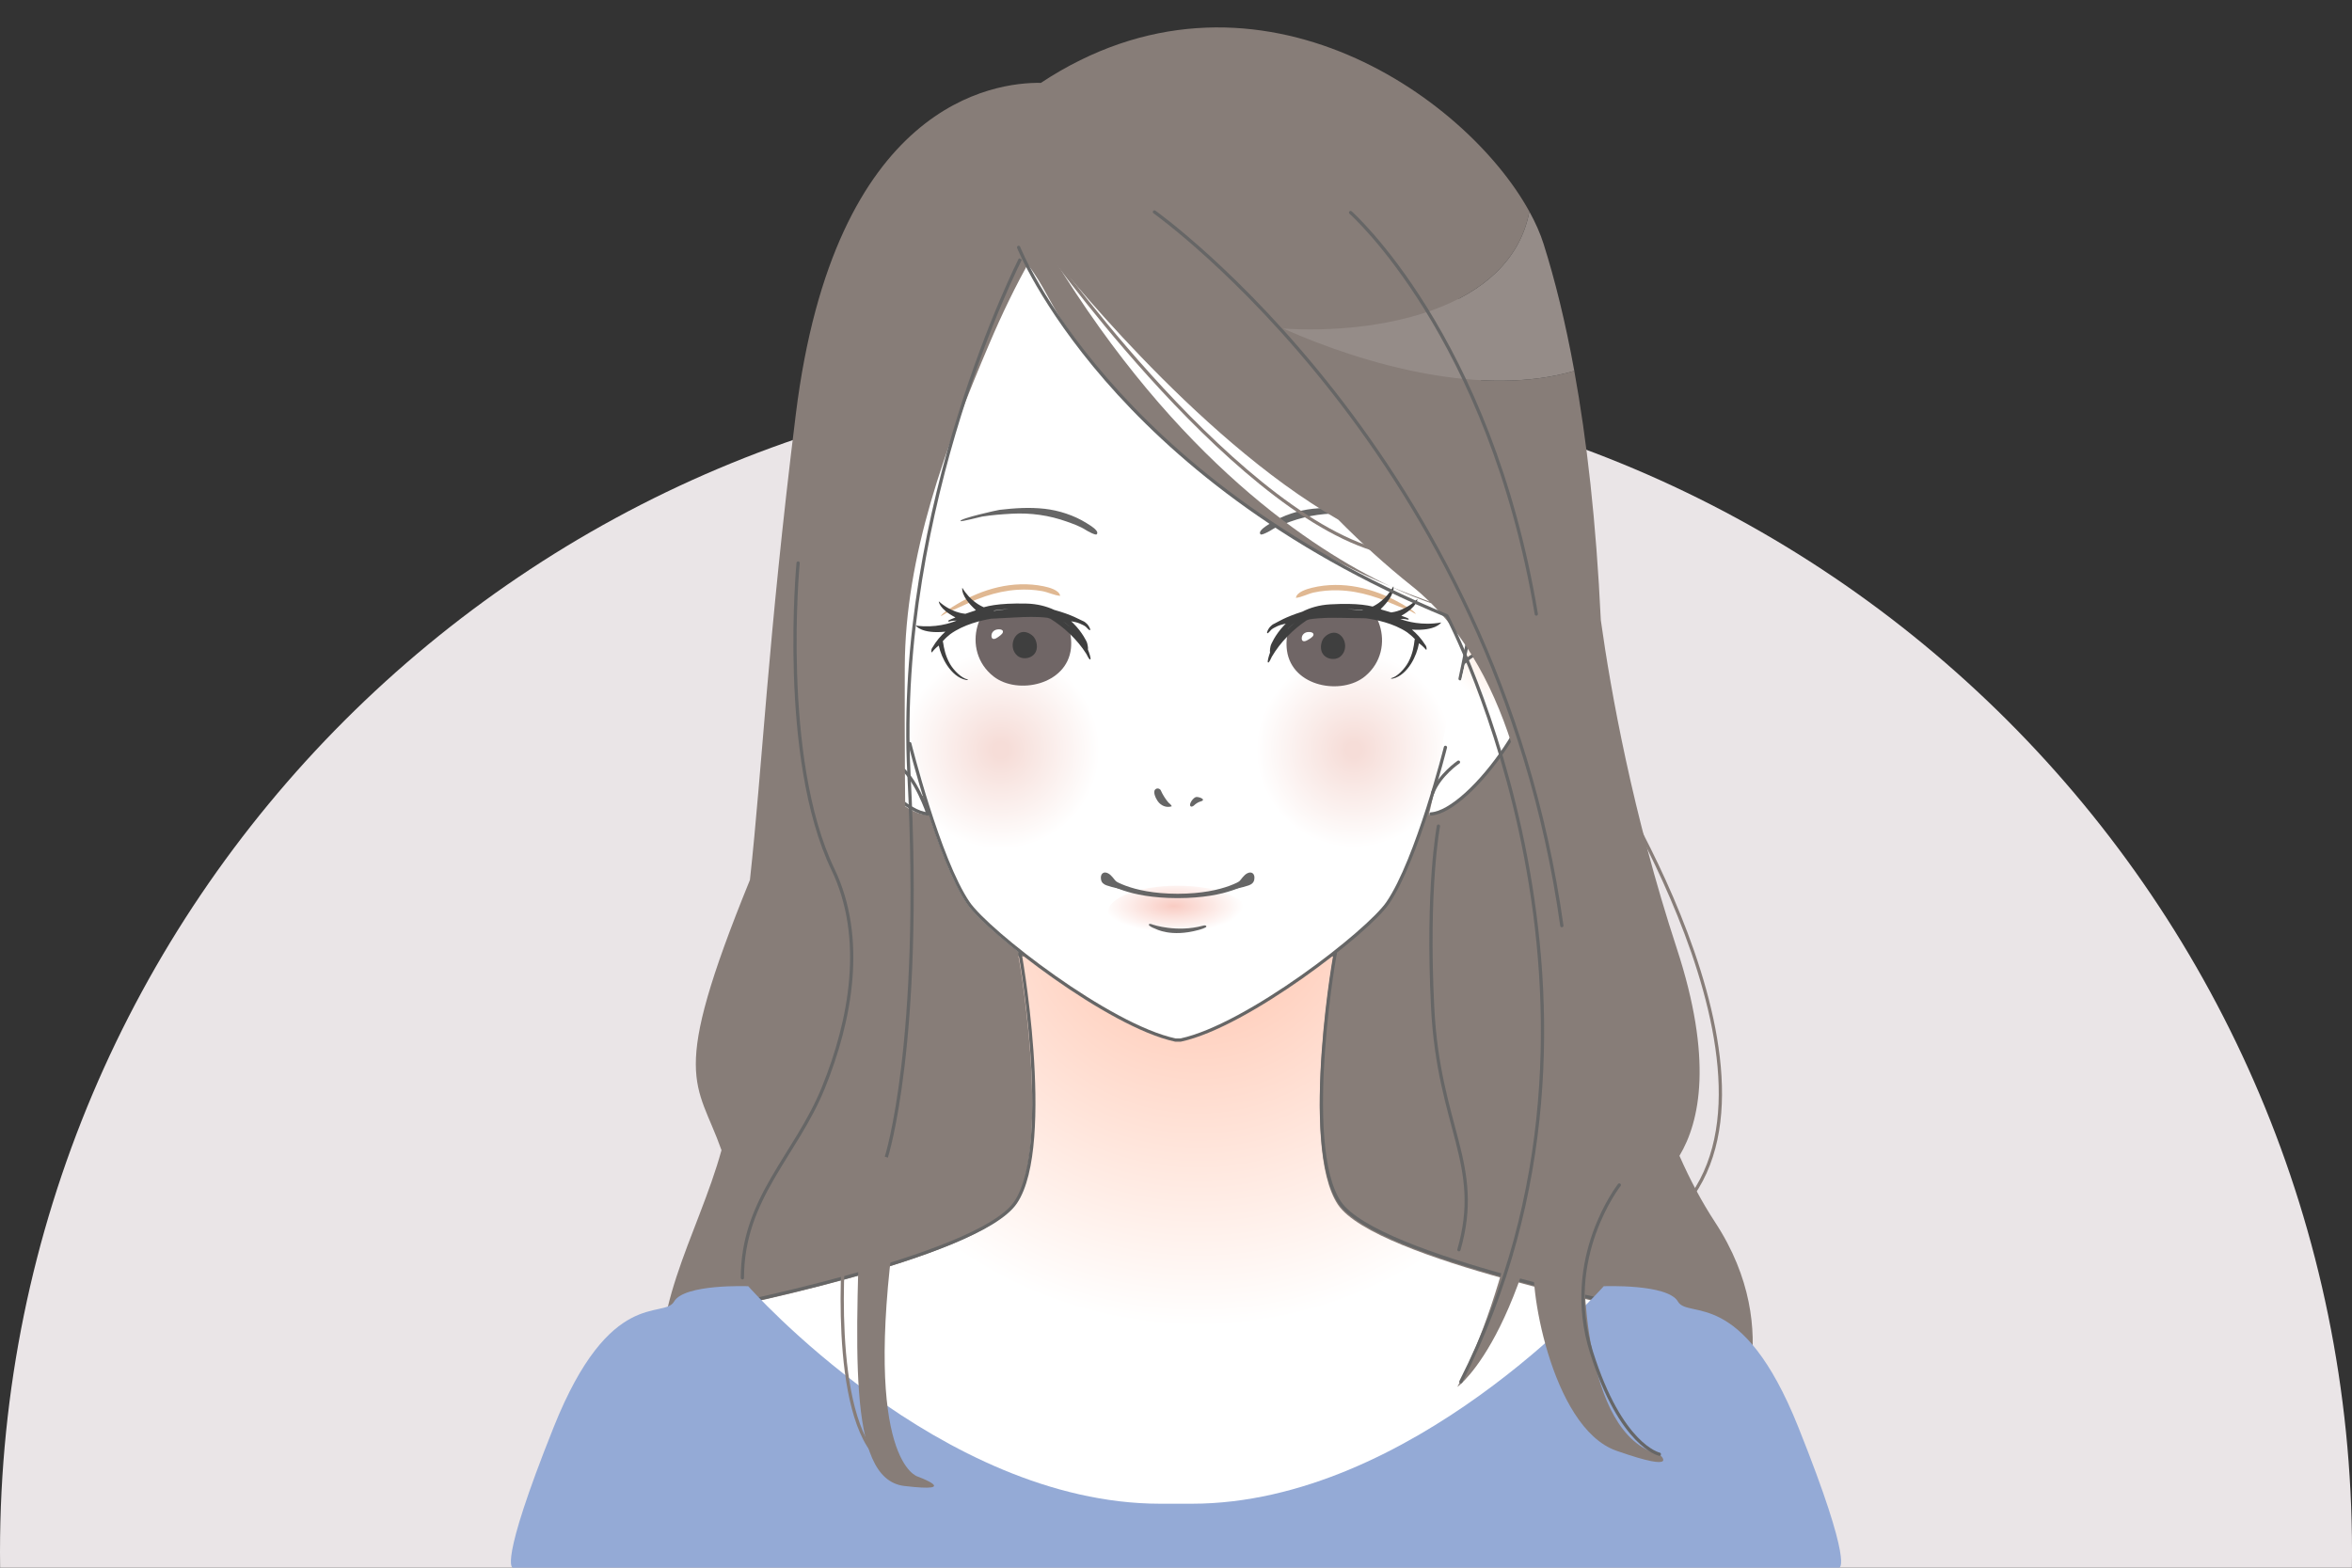 <?xml version="1.0" encoding="UTF-8"?>
<svg xmlns="http://www.w3.org/2000/svg" xmlns:xlink="http://www.w3.org/1999/xlink" id="_レイヤー_2" viewBox="0 0 1500 1000">
  <rect x="0" y="0" width="1500" height="1000" fill="#333333" stroke="none"/>
  <defs>
    <style>.cls-1,.cls-2,.cls-3,.cls-4{fill:none;}.cls-1,.cls-3,.cls-4{stroke-width:2.07px;}.cls-1,.cls-4{stroke:#666;}.cls-5{fill:#3f3f3f;}.cls-5,.cls-6,.cls-7,.cls-8,.cls-9,.cls-2,.cls-10,.cls-11,.cls-12,.cls-13,.cls-14,.cls-15,.cls-16,.cls-17,.cls-18,.cls-19{stroke-width:0px;}.cls-6{fill:#666;}.cls-7{fill:#706666;}.cls-8{fill:#877d78;}.cls-9{fill:#e0b892;}.cls-10{fill:#fff;}.cls-11{fill:#94aad6;}.cls-12{fill:url(#radial-gradient-2);}.cls-13{fill:#eae5e7;}.cls-3{stroke:#877d78;}.cls-3,.cls-4{stroke-linecap:round;stroke-linejoin:round;}.cls-14{fill:url(#radial-gradient-5);}.cls-15{fill:url(#radial-gradient);}.cls-16{fill:url(#radial-gradient-6);}.cls-17{fill:url(#radial-gradient-3);}.cls-18{fill:#958c88;}.cls-19{fill:url(#radial-gradient-4);}</style>
    <radialGradient id="radial-gradient" cx="764.05" cy="576.51" fx="764.05" fy="576.51" r="269.81" gradientUnits="userSpaceOnUse">
      <stop offset=".12" stop-color="#ffc8b3"></stop>
      <stop offset="1" stop-color="#fff"></stop>
    </radialGradient>
    <radialGradient id="radial-gradient-2" cx="729.57" cy="2812.18" fx="729.57" fy="2812.18" r="28.97" gradientTransform="translate(-367.7 -1053.17) scale(1.53 .58)" gradientUnits="userSpaceOnUse">
      <stop offset=".01" stop-color="#f9ccc3"></stop>
      <stop offset="1" stop-color="#fff"></stop>
    </radialGradient>
    <radialGradient id="radial-gradient-3" cx="986.55" cy="386.22" fx="986.55" fy="386.22" r="74.82" gradientUnits="userSpaceOnUse">
      <stop offset="0" stop-color="#ffc8a9"></stop>
      <stop offset="1" stop-color="#fff"></stop>
    </radialGradient>
    <radialGradient id="radial-gradient-4" cx="529.09" cy="382.52" fx="529.09" fy="382.52" r="71.51" xlink:href="#radial-gradient-3"></radialGradient>
    <radialGradient id="radial-gradient-5" cx="638.14" cy="478.38" fx="638.14" fy="478.38" r="63.15" gradientUnits="userSpaceOnUse">
      <stop offset=".08" stop-color="#f6ddd8"></stop>
      <stop offset="1" stop-color="#fff"></stop>
    </radialGradient>
    <radialGradient id="radial-gradient-6" cx="863.39" fx="863.39" r="62.33" xlink:href="#radial-gradient-5"></radialGradient>
  </defs>
  <g id="_レイヤー_1-2">
    <rect class="cls-2" width="1500" height="1000"></rect>
    <path class="cls-13" d="m750,240C335.79,240,0,575.79,0,990c0,3.34.02,6.67.07,10h1499.87c.04-3.33.07-6.66.07-10,0-414.21-335.79-750-750-750Z"></path>
    <path class="cls-8" d="m1093.78,779.58c-8.35-12.71-15.89-26.88-22.7-42.32,13.18-21.96,21.42-61.76-1.73-132.37-28.18-85.95-42.05-163.81-48.42-209.28-2.97-63.18-9.01-115.51-16.92-159.01-57.54,16.85-131.66-3.03-185.6-27,59.84,3.74,144.85-11.42,156.96-74.64-40.97-74.67-177.99-170.34-311.55-82.1-29.5-.46-131.68,12.6-156.31,211.52-17.91,144.68-21.3,224.37-29.24,296.92-52.19,127.97-33.78,127.97-18.14,172.38-14.93,54.34-50.13,107.59-34.54,160.25,5.91,19.96,20.03,34.82,40.46,40.6,35.5,10.02,84.28,14.61,121.41,14.56,39.24-.05,73.88-10.64,113.25-11.1,37.95-.45,65.93,14.26,102.09,17.77,36.25,3.52,76.81,5.45,111.2-4.39,41.53-11.88,67.37-21.89,110.81-15.54,35.68,5.21,61.48-3.23,77.17-30.65.98,2.46,1.94,4.97,2.89,7.64,0,0,35.53-62.18-11.1-133.24Z"></path>
    <path class="cls-15" d="m850.56,610.11c1.26-10-22.39,121.38,2.82,158.46,23.95,35.22,196.67,68.46,196.67,68.46,0,0-160.16,126.5-308.2,126.5s-291.89-126.5-291.89-126.5c0,0,172.72-33.24,196.67-68.46,25.21-37.08,1.56-168.46,2.82-158.46h201.11Z"></path>
    <path class="cls-10" d="m979.35,412.33c-8.21-26.46-37.43-12.08-41.27-10.06,20.28-86.79,47.21-251.62-168.17-263.72-255.21-14.34-212.24,220.5-205.29,269.19l-1.56.32-.57-5.56s-31.78-23.44-40.09,9.84c-8.33,33.28,43.12,105.92,68.09,107.43,0,0-1.87-5.65-5.05-12.23l3.28.04c7.14,23.43,17.58,53.46,28.14,68.93,12.52,18.35,89.69,78.4,132.06,87.48h3.39c42.38-9.08,119.55-69.14,132.06-87.48,11.85-17.37,23.32-52.05,30.21-75.47l.94-.15-4.25,18.87c24.97-1.52,78.25-74.66,68.09-107.43Z"></path>
    <path class="cls-12" d="m795.44,581.83c0,9.3-19.89,16.84-44.41,16.84s-44.41-7.54-44.41-16.84,19.89-16.85,44.41-16.85,44.41,7.54,44.41,16.85Z"></path>
    <path class="cls-4" d="m573.31,432.96s-4.6-21.1-8.32-40.08"></path>
    <path class="cls-4" d="m938.14,398.56c-3.86,19.74-6.97,34.4-6.97,34.4"></path>
    <path class="cls-4" d="m650.47,608.62c-1.26-10,22.39,121.38-2.82,158.46-23.95,35.22-196.67,68.46-196.67,68.46"></path>
    <path class="cls-4" d="m851.58,608.62c1.26-10-22.39,121.38,2.82,158.46,23.95,35.22,196.67,68.46,196.67,68.46"></path>
    <path class="cls-6" d="m804.21,338.32c-.73.93-.99,1.83-.28,2.52.77.75,5.86-2.08,6.81-2.7,3.67-2.38,8-3.9,12.09-5.37,11.38-4.08,23.15-5.75,35.22-5.08,6.33.35,12.66.82,18.92,1.82,1.16.19,13.57,3.48,13.81,2.86.63-1.62-23.61-7.01-24.99-7.16-9.71-1.11-18.87-1.74-28.61-.67-9.1,1-18.9,4.18-26.75,9.1-1.01.63-4.68,2.74-6.23,4.69Z"></path>
    <path class="cls-6" d="m699.13,338.32c.73.93.99,1.83.28,2.52-.77.75-5.86-2.08-6.81-2.7-3.67-2.38-8.01-3.9-12.09-5.37-11.38-4.08-23.14-5.75-35.22-5.08-6.33.35-12.66.82-18.93,1.82-1.15.19-13.57,3.48-13.81,2.86-.63-1.62,23.61-7.01,24.99-7.16,9.71-1.11,18.87-1.74,28.61-.67,9.09,1,18.9,4.18,26.75,9.1,1.01.63,4.68,2.74,6.23,4.69Z"></path>
    <path class="cls-6" d="m737.47,503.12c-2.97,1.25-.22,6.43.95,8.04,2.03,2.78,5.41,4.27,8.83,3.18-.11-.91-1.57-1.82-2.16-2.51-1.77-2.04-3.65-5.04-4.72-7.53-.48-1.13-1.78-1.65-2.91-1.18Z"></path>
    <path class="cls-6" d="m759.66,511.32c-.51.91-.96,2.12-.56,2.74.57.89,1.72.3,2.29-.23,1.1-1.02,2.35-1.91,3.77-2.42.59-.21,2.7-.67,1.87-1.68-.65-.79-2.7-1.29-3.64-1.35-1.33-.08-2.24,1.03-3.06,1.95-.19.21-.43.56-.67.98Z"></path>
    <path class="cls-6" d="m732.7,589.77c-.3.86,2.89,2.2,3.74,2.51.68.24,10.22,5.76,27.8.97.88-.24,5.36-1.44,5.12-2.32-.24-.88-1.35-.68-2.23-.44-16.55,4.51-31.77-.63-31.93-.69-.86-.3-2.2-.89-2.5-.04Z"></path>
    <path class="cls-17" d="m915.94,500.48l.94-.15-4.25,18.88c24.97-1.52,78.25-74.66,68.09-107.43-8.21-26.46-37.43-12.08-41.27-10.06"></path>
    <path class="cls-4" d="m939.03,401.93s32.89-18.49,41.68,9.84c10.17,32.77-43.12,105.92-68.09,107.43"></path>
    <path class="cls-4" d="m934.18,422.3c7.22-8.88,34.98-13.32,34.98-13.32"></path>
    <path class="cls-19" d="m565.98,407.18l-.72-4.58-1.41-.66s-31.77-23.44-40.09,9.84c-8.33,33.28,43.12,105.92,68.09,107.43,0,0-1.87-5.65-5.05-12.23l3.28.03"></path>
    <path class="cls-4" d="m563.85,401.93s-31.77-23.44-40.09,9.84c-8.33,33.28,43.12,105.92,68.09,107.43,0,0-7.98-24.18-19.09-30.84"></path>
    <path class="cls-4" d="m569.79,424.71s-22.21-17.77-33.31-13.32"></path>
    <path class="cls-4" d="m544.71,413.61s-4.45,7.1-3.9,17.77"></path>
    <path class="cls-14" d="m634.92,415.28c-26.51,0-49.32,14.77-59.98,36.1,9.2,26.94,12.53,48.03,24.04,80.03,10.37,6.35,22.69,10.08,35.95,10.08,36.68,0,66.43-28.25,66.43-63.11s-29.74-63.1-66.43-63.1Z"></path>
    <path class="cls-16" d="m868.29,415.28c-36.69,0-66.44,28.24-66.44,63.1s29.74,63.11,66.44,63.11c16.19,0,27.8-5.52,39.33-14.66,7.77-28.71,13.49-55.11,17.31-81.31-11.68-18.11-32.64-30.24-56.64-30.24Z"></path>
    <path class="cls-4" d="m921.83,476.71s-17.94,71.62-36.79,99.24c-12.52,18.35-89.69,78.4-132.06,87.48h-3.39c-42.38-9.08-119.55-69.14-132.06-87.48-18.85-27.62-37.31-101.64-37.31-101.64"></path>
    <path class="cls-4" d="m930.15,486.15s-12.03,8.14-16.47,19.62"></path>
    <path class="cls-11" d="m1172.95,1000s9.8,0-26.11-89.77c-35.91-89.77-70.19-68.55-76.72-79.98-6.53-11.43-47.33-9.79-47.33-9.79,0,0-122.42,138.74-262.79,138.74h-20c-140.37,0-262.79-138.74-262.79-138.74,0,0-40.8-1.63-47.33,9.79-6.53,11.43-40.8-9.79-76.71,79.98-35.91,89.77-26.12,89.77-26.12,89.77"></path>
    <path class="cls-7" d="m877.1,392.59c-18.41,1.51-38.96-5.94-55.13,8.1-1.4,4.65-1.85,9.67-1.2,14.29,3.26,23.42,35.14,28.65,49.87,16.35,10.4-8.68,12.77-21.6,9.22-32.58-.69-2.15-1.63-4.22-2.76-6.17Z"></path>
    <path class="cls-10" d="m830.19,407.45c-.07-1.92,1-3.47,2.94-4.09,1.45-.45,5.16-.35,4.47,1.88-.38,1.23-2.98,2.65-3.97,3.2-1.83,1.03-3.68.92-3.42-1.72"></path>
    <path class="cls-9" d="m898.98,389.55c1.11.44,2.8,1.62,3.91,2.09-.25-1.67-7.76-5.76-9.95-7-4.27-2.39-8.71-4.49-13.29-6.23-8.95-3.38-18.47-5.34-28.06-5.28-4.97.03-9.97.59-14.8,1.78-3.15.77-9.88,2.66-10.31,6.48,3.69-.41,7.59-2.6,11.32-3.42,5.17-1.12,10.47-1.56,15.76-1.41,6.99.19,13.92,1.43,20.61,3.43,3.98,1.19,7.28,2.32,11.08,4,4.33,1.92,9.35,3.82,13.74,5.56Z"></path>
    <path class="cls-7" d="m625.92,393.08c18.45.86,38.72-7.31,55.39,6.15,1.56,4.59,2.18,9.6,1.71,14.24-2.43,23.53-34.1,29.89-49.26,18.11-10.7-8.3-13.53-21.13-10.37-32.23.62-2.17,1.48-4.27,2.54-6.26Z"></path>
    <path class="cls-10" d="m632.34,406.06c-.2-1.91.76-3.53,2.65-4.27,1.41-.56,5.13-.7,4.58,1.57-.29,1.25-2.79,2.85-3.74,3.47-1.76,1.15-3.61,1.17-3.53-1.48"></path>
    <path class="cls-9" d="m603.94,390.82c-1.09.48-2.74,1.71-3.83,2.22.19-1.67,7.54-6.03,9.7-7.35,4.18-2.54,8.54-4.8,13.06-6.69,8.83-3.69,18.27-5.99,27.86-6.28,4.97-.14,9.98.23,14.85,1.25,3.18.66,9.97,2.31,10.54,6.11-3.7-.28-7.68-2.33-11.43-3.01-5.21-.94-10.52-1.19-15.8-.86-6.98.44-13.86,1.92-20.48,4.15-3.94,1.33-7.2,2.59-10.93,4.4-4.26,2.07-9.21,4.15-13.53,6.04Z"></path>
    <path class="cls-5" d="m852.67,403.9c-2.74-.98-5.99.38-8.1,2.69-1.61,1.76-2.38,4.79-2.06,7.37.82,6.58,8.89,8.03,12.63,4.57,2.64-2.44,3.24-6.07,2.35-9.15-.72-2.49-2.42-4.62-4.82-5.48Zm66.52-6.83c-12.38,2.18-22.19-.72-26.21-2.25.93.01,1.85.03,2.81.04.86.02,2.66.91,2.67-.03,0-.31-2.02-1.13-4.74-2.07,10.42-5.88,10.25-10.67,10.25-10.67-7.45,7.25-15.23,8.41-16.71,8.57-2.33-.72-4.53-1.36-6-1.76-.26-.11-.5-.23-.75-.35,9.8-9.49,8.12-14.51,8.12-14.51-4.74,8.52-11.3,11.98-13.23,12.86-3.98-.98-8.86-1.56-15.19-1.67-3.49-.06-7.42.03-11.87.28-7.04.4-12.93,2.19-17.8,4.67-.04.02-.06.02-.1.03-11.23,3.54-15.71,6.68-17.41,7.45-1.71.78-1.98,1.16-3.09,2.24-.64.63-2.44,3.53-1.7,4.01.45.29,1.87-1.6,2.52-2.23.61-.61,2.35-1.59,3.89-2.27,1.61-.72,3.48-1.22,5.38-1.6-.41.41-.85.81-1.23,1.22-5.89,6.26-8.23,12.29-8.28,12.43-.28.74-.86,3.71-.54,4.79-.71,1.87-1.92,5.91-1.32,6.32.74.49,1.98-2.85,2.45-3.65,5.47-9.39,13.74-17.57,22.2-23.23.56-.21,1.16-.42,1.83-.64,6.73-1.04,13.77-1.04,20.68-.92,5.24.09,10.22.17,15.15.26,6.24.81,17.58,3.02,26.41,8.92,2.12,1.73,2.31,1.63,4.97,4.37-.09.18-.16.38-.19.6h0c-.48,4-1.2,8.81-3.96,14.04-2.28,4.32-7.16,9.39-10.85,10.23-.85.2.19.49,1.03.29,4.84-1.15,8.74-5.01,11.6-9.57,2.54-4.08,4.23-8.74,4.99-12.98.86.65,2.3,1.68,4.46,4.1.6.68.47-1.63-.02-2.4-3.3-5.22-6.07-7.9-8.96-10.38,15.39,1.03,18.72-4.57,18.72-4.57Zm-97.97,4.19c.11-.12.2-.23.31-.35,1.2-1.22,2.58-2.44,4.08-3.62-1.52,1.26-2.99,2.57-4.39,3.97Zm47.51-11.87c-2.7-.32-5.71-.57-9.01-.74.15,0,.31,0,.46,0,3.5.06,6.51.27,9.15.6-.2.05-.4.09-.59.14Zm-217.99,14.13c-2.36.95-3.99,3.13-4.62,5.65-.78,3.12-.05,6.72,2.67,9.06,3.86,3.33,11.88,1.59,12.46-5.01.23-2.59-.65-5.6-2.32-7.3-2.19-2.23-5.49-3.48-8.19-2.4Zm42.38,6.08c-.06-.13-2.61-6.08-8.72-12.13-.4-.4-.85-.78-1.28-1.18,1.91.32,3.8.74,5.44,1.41,1.56.63,3.34,1.54,3.97,2.13.67.61,2.16,2.44,2.6,2.13.73-.5-1.17-3.33-1.84-3.94-1.14-1.04-1.43-1.41-3.17-2.13-1.74-.7-6.32-3.69-17.67-6.82-.04-.02-.06-.02-.1-.03-4.95-2.3-10.9-3.89-17.96-4.04-4.46-.09-8.39-.04-11.87.14-6.32.33-11.17,1.09-15.11,2.2-1.96-.8-8.64-4.03-13.68-12.38,0,0-1.5,5.07,8.63,14.21-.24.13-.48.25-.73.37-1.45.46-3.63,1.18-5.94,1.98-1.48-.11-9.3-1-16.99-7.98,0,0,0,4.79,10.63,10.3-2.68,1.04-4.68,1.92-4.67,2.23.05.94,1.81-.02,2.67-.07.97-.05,1.88-.1,2.81-.15-3.96,1.67-13.66,4.91-26.11,3.18,0,0,3.53,5.48,18.87,3.9-2.8,2.59-5.48,5.36-8.59,10.7-.46.79-.5,3.1.07,2.4,2.07-2.5,3.47-3.59,4.31-4.26.9,4.21,2.76,8.81,5.44,12.79,3.02,4.46,7.05,8.17,11.93,9.15.85.17,1.88-.16,1.03-.33-3.71-.71-8.77-5.6-11.2-9.84-2.94-5.13-3.83-9.91-4.45-13.89h0c-.03-.21-.11-.41-.21-.59,2.56-2.83,2.75-2.74,4.81-4.55,8.62-6.21,19.87-8.82,26.08-9.85,4.92-.27,9.9-.53,15.13-.8,6.9-.37,13.94-.62,20.7.19.68.2,1.29.39,1.85.58,8.66,5.35,17.21,13.24,23.01,22.43.49.78,1.86,4.08,2.57,3.56.59-.43-.77-4.43-1.54-6.27.28-1.1-.4-4.04-.71-4.77Zm-58.95-20.01c-.19-.04-.4-.08-.6-.12,2.62-.43,5.62-.75,9.12-.93.15,0,.31-.01.46-.02-3.29.29-6.29.65-8.98,1.06Zm43.37,6.37c1.55,1.13,2.96,2.29,4.21,3.47.12.11.21.22.33.33-1.46-1.35-2.96-2.61-4.53-3.81Z"></path>
    <path class="cls-8" d="m686.66,107.45c-3.35,23.85-17.63,37.3-28.9,57.07-10.03,17.58-18.8,35.9-26.72,54.52-27.92,65.61-53.77,135.15-54.01,206.35-.66,195.04,7.19,258.62-6.31,356.65-20.74,150.64,14.53,159.83,14.53,159.83,0,0,28.49,10.44-8.6,5.99-37.09-4.45-30.56-90.13-27.47-196.29,3.08-106.15-41.13-167.53-28.32-340.99,5.25-71.16,17.36-117.08,36.5-186.83,4.94-18,11.51-35.74,21.05-51.84,4.59-7.74,11.43-14.25,15.9-21.83,3.72-6.32,4.65-13.64,9.44-19.65,17.7-22.11,57.74-20.09,82.92-24.45"></path>
    <path class="cls-8" d="m967.2,342.84c-11.97-47.89-20.43-96.73-34.25-143.94-13.13-44.87-45.7-76.47-84.97-100.7-18.82-11.62-41.67-18.07-62.15-23.98-25.85-7.46-78.62-19.79-87.92,15.32-5.89-3.77-12.02-7.03-18.64-9.07-19.04-5.86-47.61-5.65-54.47,16.94-9.17,30.23,13.93,50.68,29.95,70.55.55.68,1.08,1.35,1.61,2.03,8.48,10.87,14.23,24.95,22.15,36.42,37.47,54.23,87.14,100.14,143.35,134.42,20.72,12.63,42.38,23.68,64.72,33.13-49.7-23.55-135.98-80.24-215.3-210.38,0,0,90.19,115.29,182.2,167.9,14.89,15.05,30.55,29.29,47.09,42.46,3.86,3.07,7.56,6.36,11.12,9.82-8.45-3.05-16.83-6.31-25.1-9.8,10.5,4.97,19.3,8.44,26.12,10.83,105.84,105,78.86,379.94,16.73,499.91,0,0,49.97-35.53,67.73-202.08,17.77-166.55-9.99-259.82-29.99-339.77Z"></path>
    <path class="cls-4" d="m649.64,157.79s57.74,146.19,273.15,235.02c0,0,131.02,247.61,8.88,488.55"></path>
    <path class="cls-4" d="m917.37,526.95s-7.52,38.96-3.69,115.68c3.83,76.72,32.42,100.05,16.75,154.56"></path>
    <path class="cls-8" d="m1010.13,804.01s-2.22,111.77,48.12,123.61c0,0,14.8,12.59-27.39-2.22-42.19-14.8-57-110.29-51.82-123.61l31.09,2.22Z"></path>
    <path class="cls-4" d="m1032.72,755.89s-36.64,46.63-17.77,106.59c18.87,59.96,43.3,65.13,43.3,65.13"></path>
    <path class="cls-1" d="m650.75,165.19s-79.95,156.56-71.06,328.66c8.88,172.1-14.44,244.28-14.44,244.28"></path>
    <path class="cls-4" d="m509,359.13s-11.84,124.36,22.21,195.42c20.98,43.78,11.46,95.98-6.08,139.22-17.51,43.18-51.66,70.56-51.66,121.34"></path>
    <path class="cls-6" d="m796.77,560.24c-.64-.82-1.82-.96-2.65-.33-.12.1-12.22,10.18-43.06,10.21-30.84-.04-42.95-10.12-43.07-10.21-.82-.63-2-.49-2.64.33-.64.82-.5,2,.31,2.64.52.4,13.01,9.93,45.17,10.02.01,0,.02,0,.04,0,.06,0,.12,0,.19,0,.06,0,.12,0,.19,0,.01,0,.02,0,.04,0,32.17-.08,44.65-9.61,45.17-10.02.82-.64.96-1.82.32-2.64Z"></path>
    <path class="cls-6" d="m717.81,566.99c-4.1-.21-7.25-7.66-10.81-9.74-3.13-1.84-5.5.12-4.8,3.87.36,1.94,1.69,2.97,3.46,3.62,2.06.74,4.52,1.36,6.66,1.83,1.86.42,3.64.95,5.55,1.12"></path>
    <path class="cls-6" d="m784.3,566.99c4.1-.21,7.25-7.66,10.81-9.74,3.13-1.84,5.5.12,4.8,3.87-.36,1.94-1.69,2.97-3.46,3.62-2.06.74-4.52,1.36-6.66,1.83-1.86.42-3.64.95-5.55,1.12"></path>
    <path class="cls-3" d="m671.29,163.57s133.06,185.93,227.07,191.11"></path>
    <path class="cls-3" d="m1022.72,489.41s139.16,216.15,37.01,293.13"></path>
    <path class="cls-3" d="m538.61,791.42s-10.36,112.52,23.69,140.64"></path>
    <path class="cls-18" d="m818.42,209.6c53.93,23.97,128.05,43.84,185.6,27-5.7-31.37-12.37-58.18-19.6-81.03-2.07-6.56-5.13-13.49-9.03-20.61-12.11,63.22-97.13,78.38-156.96,74.64Z"></path>
    <path class="cls-4" d="m736.25,135.21s217.63,154.34,259.82,455.24"></path>
    <path class="cls-4" d="m861.35,135.58s88.83,78.46,118.44,256.12"></path>
  </g>
</svg>
